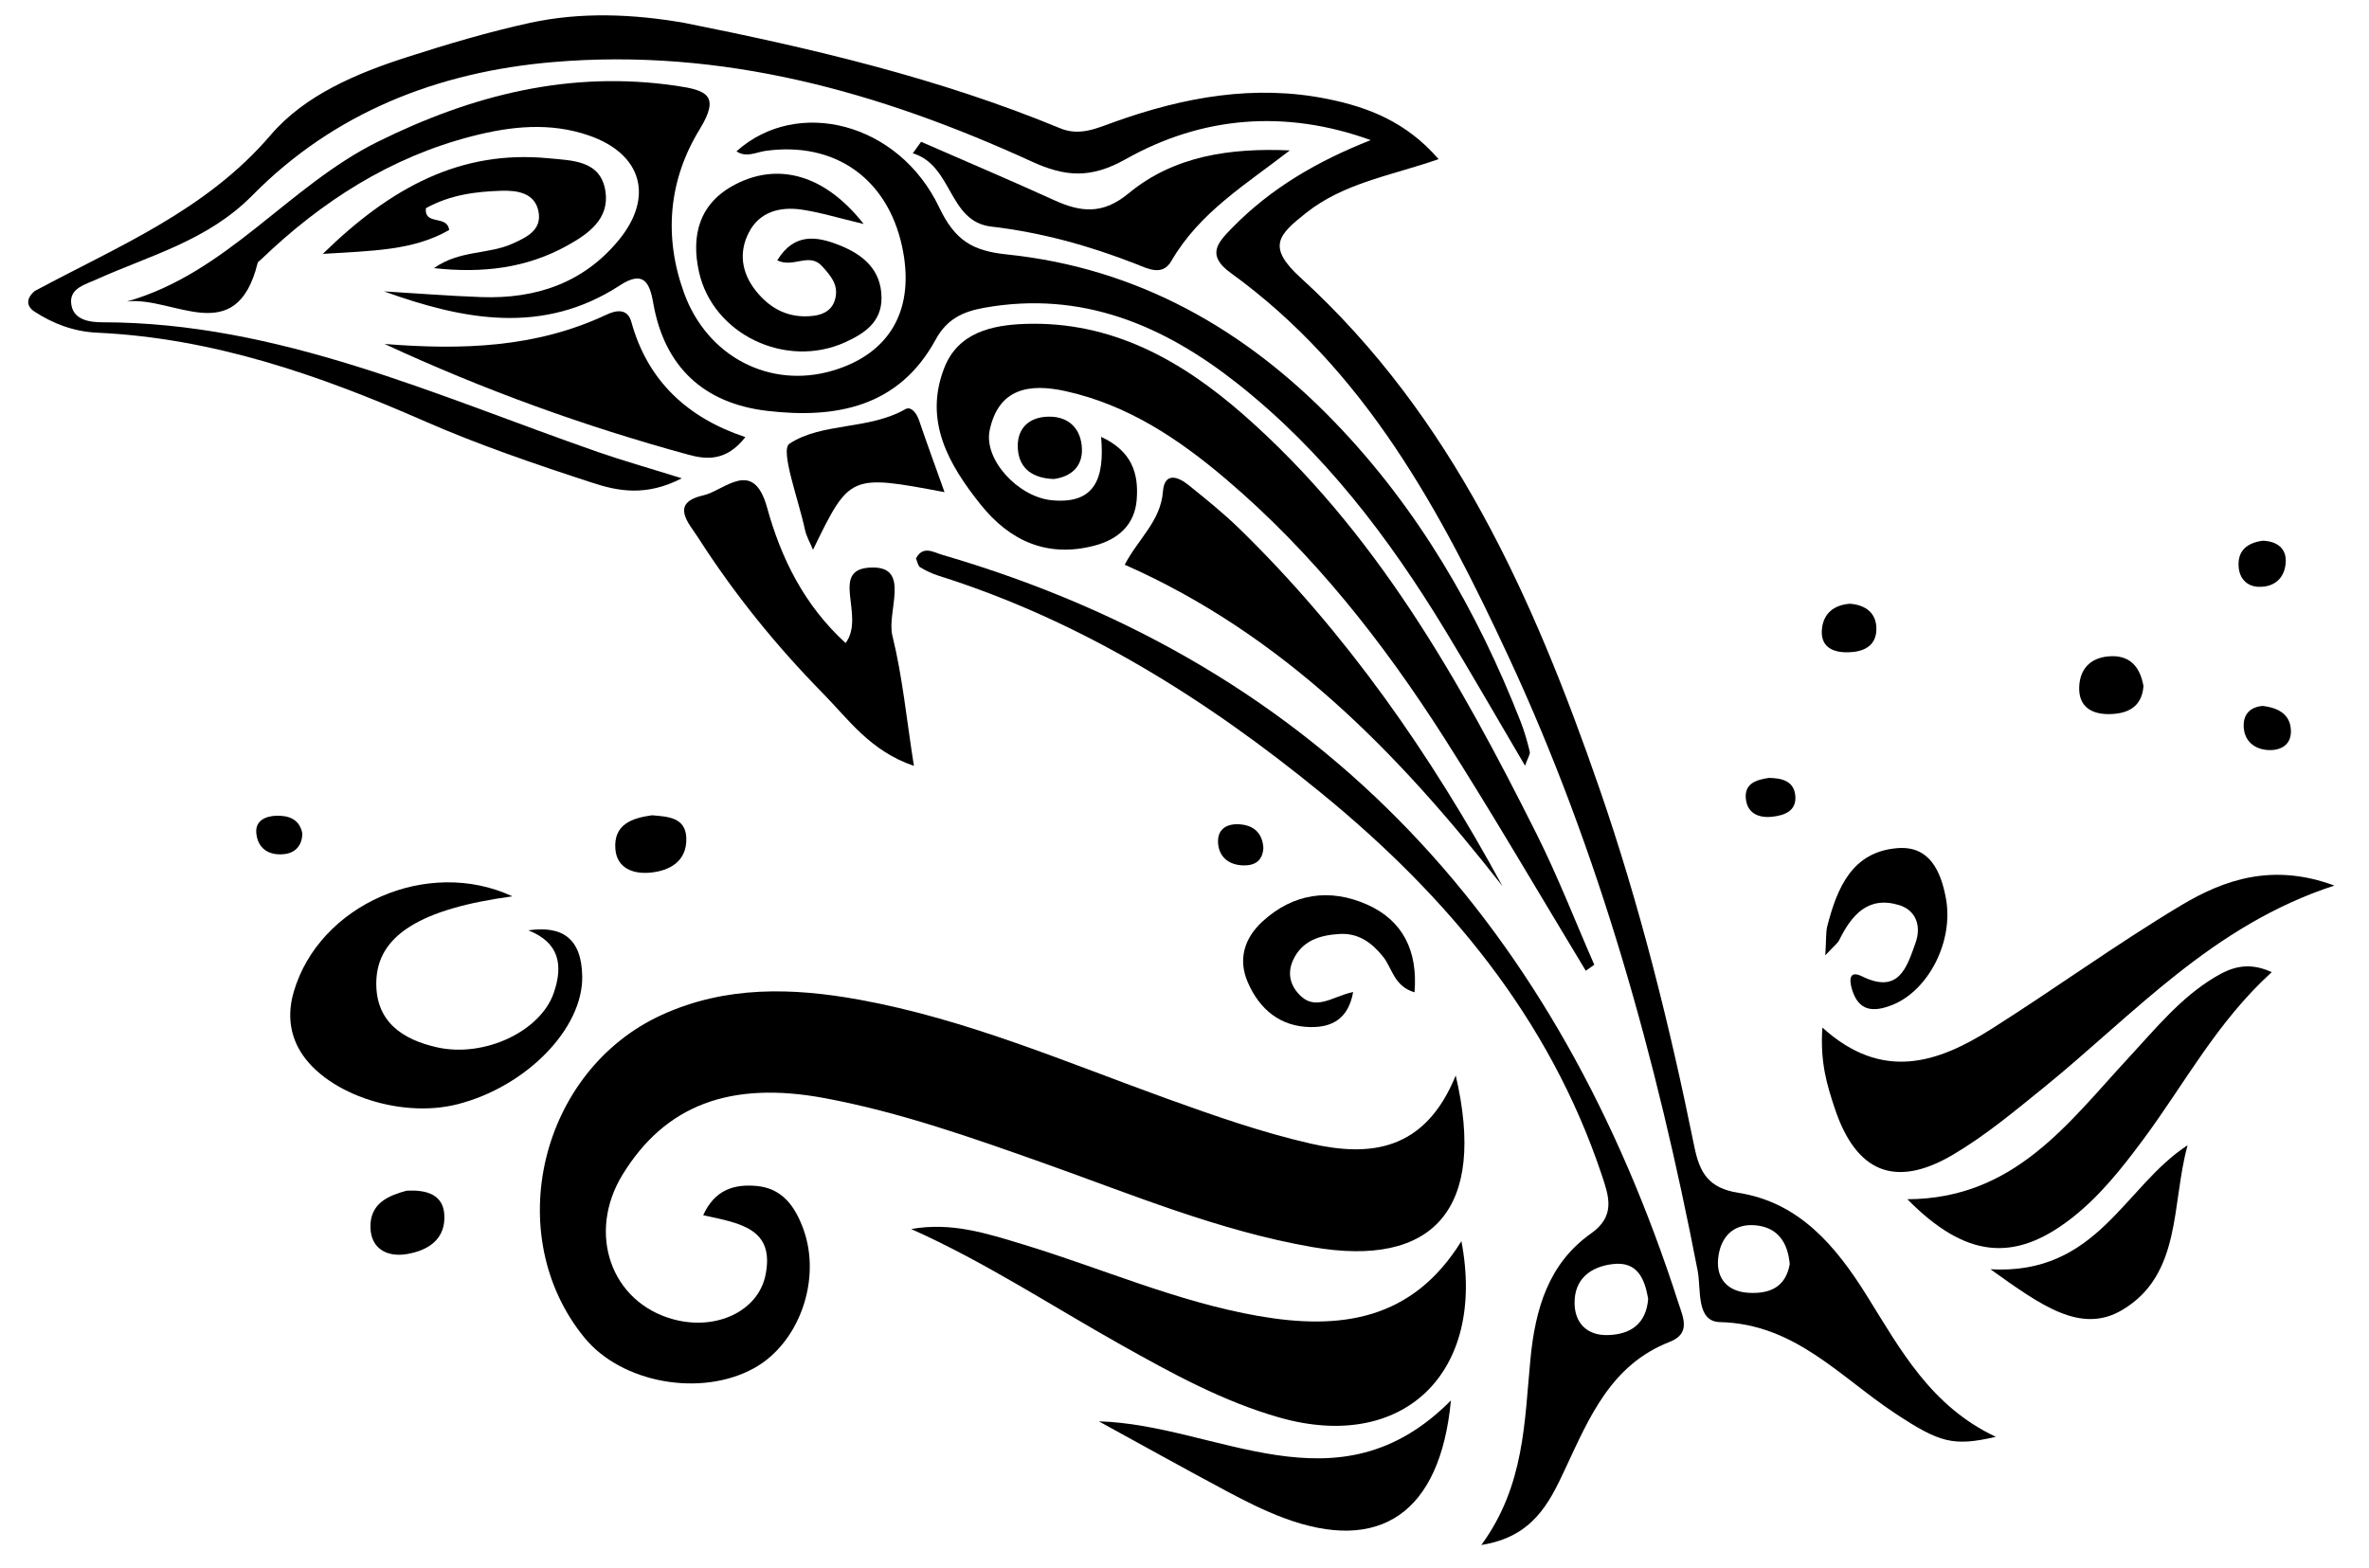 <?xml version="1.0" encoding="utf-8"?>

<!DOCTYPE svg PUBLIC "-//W3C//DTD SVG 1.1//EN" "http://www.w3.org/Graphics/SVG/1.1/DTD/svg11.dtd">
<svg version="1.1" id="Layer_1" xmlns="http://www.w3.org/2000/svg" xmlns:xlink="http://www.w3.org/1999/xlink" x="0px" y="0px"
	 viewBox="0 0 2637.064 1745.615" enable-background="new 0 0 2637.064 1745.615" xml:space="preserve">
<g>
	<path d="M761.97,25.506c142.434,28.428,283.535,61.625,418.299,117.368c21.767,9.004,40.91-0.204,60.784-7.305
		c76.797-27.439,155.434-41.815,236.641-25.407c45.122,9.117,87.665,25.416,123.705,67.024
		c-52.776,18.376-105.376,26.308-147.734,60.027c-30.39,24.191-43.991,37.273-5.94,71.96
		c169.262,154.299,259.35,356.825,332.504,568.126c45.101,130.273,78.338,263.941,105.751,398.963
		c5.936,29.239,15.528,46.489,49.195,51.783c67.873,10.672,108.462,59.34,142.909,114.523
		c37.33,59.8,71.055,123.039,143.593,157.12c-47.648,11.011-62.581,6.583-112.384-26.324
		c-61.181-40.424-111.463-99.488-194.721-101.4c-26.863-0.617-20.784-36.425-24.788-57.106
		c-45.587-235.492-109.114-465.61-210.494-683.62c-75.341-162.015-159.485-319.011-309.284-427.349
		c-27.436-19.842-14.589-33.574,1.137-49.747c43.294-44.525,95.523-74.826,154.701-98.145
		c-94.904-34.319-187.569-26.738-272.802,21.226c-39.223,22.072-67.518,19.601-104.772,2.54
		C979.216,102.341,803.793,52.988,615.109,69.153c-128.321,10.994-243.481,56.406-333.915,148.112
		c-50.356,51.064-114.174,66.877-174.417,94.099c-11.856,5.358-28.497,9.421-27.638,25.204
		c1.075,19.758,20.71,22.239,34.644,22.246c196.694,0.103,371.802,81.801,551.97,144.485
		c26.897,9.358,54.358,17.096,93.186,29.212c-39.912,20.602-71.179,14.224-99.365,5.04
		c-63.557-20.709-127.155-42.365-188.291-69.205c-116.374-51.09-234.981-92.063-363.101-97.939
		c-26.195-1.201-49.064-10.097-69.65-23.374c-11.054-7.129-7.771-16.512,0-22.966
		c92.76-49.867,190.805-89.519,262.756-173.727c37.892-44.347,95.305-68.603,151.872-86.764
		c44.961-14.435,90.386-28,136.562-38.07C646.549,13.114,704.554,15.498,761.97,25.506z M1992.253,1407.452
		c-2.073-23.962-13.204-40.903-37.898-43.239c-25.81-2.442-39.655,14.137-41.834,37.351
		c-2.056,21.906,10.591,36.364,33.598,37.76C1969.306,1440.731,1987.659,1433.578,1992.253,1407.452z"/>
	<path d="M1620.445,1197.388c34.713,148.874-24.805,214.456-159.765,191.015
		c-104.262-18.109-201.705-58.992-300.776-94.12c-79.353-28.137-158.765-56.138-241.731-71.639
		c-105.728-19.754-177.826,8.103-225.033,84.927c-40.301,65.585-12.971,142.892,57.092,161.487
		c47.156,12.516,93.518-9.259,101.806-49.104c10.995-52.862-29.174-58.123-69.281-66.998
		c12.926-28.531,34.7-34.95,59.943-32.504c28.47,2.758,42.481,23.094,51.508,47.785
		c20.598,56.34-4.543,127.281-54.888,155.046c-59.013,32.546-147.293,16.671-188.696-33.931
		c-93.531-114.316-49.514-297.812,86.495-359.631c71.062-32.299,145.015-30.247,219.604-16.678
		c119.404,21.722,230.309,69.795,343.605,110.632c52.08,18.772,104.739,37.216,158.572,49.522
		C1524.806,1288.264,1586.16,1281.815,1620.445,1197.388z"/>
	<path d="M1697.608,852.512c-30.84-52.411-59.161-101.763-88.653-150.407
		c-62.817-103.611-135.584-199.31-231.311-274.955c-82.313-65.044-173.429-103.864-281.845-84.525
		c-23.959,4.274-41.716,12.399-54.358,35.606c-40.981,75.228-111.162,88.153-187.421,79.211
		c-70.465-8.264-114.506-48.879-126.893-120.238c-4.114-23.699-11.453-36.176-37.091-19.48
		c-85.43,55.633-173.952,38.651-262.587,6.684c36.059,2.173,72.091,5.06,108.181,6.357
		c60.456,2.173,113.616-15.416,153.065-63.368c39.688-48.244,25.747-96.074-32.948-116.486
		c-43.32-15.065-86.933-10.405-130.024,0.667c-91.229,23.442-167.723,72.565-235.028,137.211
		c-1.378,1.324-3.527,2.506-3.921,4.1c-23.925,96.57-93.877,36.632-145.498,42.778
		c111.494-31.583,179.815-128.635,279.326-177.89c105.734-52.335,214.237-79.615,332.47-62.227
		c33.7,4.956,48.878,10.677,25.719,48.477c-34.58,56.441-40.196,119.271-17.336,182.164
		c25.95,71.395,96.066,107.024,165.496,86.443c64.516-19.125,92.276-69.02,77.11-138.597
		c-16.462-75.517-75.005-116.621-151.547-106.106c-10.961,1.506-21.671,7.966-32.712,0.56
		c67.416-60.556,180.505-32.452,225.694,62.481c17.672,37.125,37.442,48.389,75.448,52.327
		c145.054,15.031,264.957,83.153,364.842,186.745c92.758,96.201,158.679,209.92,207.14,334.006
		c4.143,10.608,7.252,21.682,9.918,32.762C1703.545,839.719,1700.778,843.459,1697.608,852.512z"/>
	<path d="M1765.225,1080.79c-52.313-86.367-103.056-173.734-157.335-258.848
		c-68.034-106.683-145.866-205.707-242.873-288.24c-52.899-45.006-109.695-83.002-178.979-98.242
		c-40.177-8.837-74.291-3.28-84.345,43.317c-7.062,32.73,31.55,74.514,69.015,78.159
		c48.104,4.68,59.109-24.185,54.977-70.56c34.525,15.905,41.958,40.977,39.63,70.009
		c-2.267,28.27-20.891,44.24-47.065,51.11c-52.466,13.772-94.239-5.226-126.656-45.757
		c-35.625-44.542-63.653-93.27-40.361-152.449c15.409-39.151,53.105-47.48,90.398-48.693
		c95.812-3.117,173.523,40.548,242.567,101.12c146.73,128.721,240.275,295.303,326.187,466.69
		c23.757,47.393,42.975,97.061,64.275,145.685C1771.515,1076.324,1768.37,1078.557,1765.225,1080.79z"/>
	<path d="M1648.967,1720.108c48.411-66.311,47.936-137.689,54.662-207.154
		c5.356-55.312,19.904-106.147,67.472-139.703c27.795-19.607,19.747-41.68,11.684-65.746
		c-58.521-174.659-171.859-309.842-311.514-424.142c-127.95-104.72-266.875-191.987-426.28-242.312
		c-7.195-2.272-14.245-5.526-20.671-9.452c-2.497-1.526-3.078-6.186-4.698-9.79
		c7.726-14.883,19.468-6.944,29.271-4.086c428.256,124.881,685.961,417.75,819.395,832.743
		c5.102,15.869,14.412,34.13-9.657,43.506c-65.613,25.561-89.811,84.75-116.624,142.077
		C1724.395,1673.709,1706.146,1711.095,1648.967,1720.108z M1834.672,1446.001
		c-3.896-22.338-11.911-41.815-39.134-38.666c-24.975,2.889-43.303,16.611-42.791,44.089
		c0.41,21.987,14.215,35.426,36.515,35.001C1814.772,1485.938,1832.514,1474.143,1834.672,1446.001z"/>
	<path d="M1014.328,1368.357c44.733-8.022,84.25,4.903,124.15,16.998c87.49,26.522,171.491,63.962,262.449,79.833
		c91.226,15.917,171.242,4.909,225.826-83.325c28.093,146.874-65.163,235.395-202.389,196.392
		c-62.878-17.872-119.769-49.183-176.42-80.948C1170.591,1453.931,1096.301,1404.937,1014.328,1368.357z"/>
	<path d="M2028.608,1144.041c66.756,60.484,128.524,39.317,188.146,1.562
		c70.911-44.903,138.996-94.39,210.933-137.508c48.808-29.255,102.624-47.365,170.846-22.161
		c-136.421,44.431-223.369,143.77-323.515,224.889c-32.551,26.367-65.116,53.599-101.023,74.752
		c-64.418,37.95-108.018,19.64-131.698-51.826C2033.982,1208.658,2025.865,1183.069,2028.608,1144.041z"/>
	<path d="M570.353,997.935c-101.855,13.791-150.496,43.349-151.478,95.348c-0.834,44.147,28.918,64.067,67.632,72.763
		c52.347,11.758,115.075-17.555,129.921-60.596c10.724-31.092,6.058-56.127-28.296-69.661
		c37.319-5.388,59.299,8.499,59.98,51.215c0.925,58.04-61.968,122.709-138.753,142.377
		c-65.957,16.895-151.91-13.643-177.642-63.558c-10.093-19.578-10.864-40.469-4.768-61.429
		C355.293,1006.937,476.349,954.055,570.353,997.935z"/>
	<path d="M1672.431,986.523c-115.995-148.254-244.16-279.896-420.418-357.784
		c14.665-28.409,40.01-48.488,42.515-81.45c1.649-21.695,16.401-16.989,28.314-7.385
		c19.313,15.57,38.782,31.151,56.52,48.436C1499.058,704.98,1593.073,840.698,1672.431,986.523z"/>
	<path d="M2528.768,1082.344c-61.326,55.791-97.352,124.959-143.358,186.781
		c-23.953,32.188-48.67,63.524-80.683,88.138c-62.962,48.409-116.884,43.479-181.543-22.107
		c119.234-0.395,179.022-84.947,246.573-157.826c29.75-32.097,57.414-66.399,95.518-89.298
		C2482.999,1077.379,2502.043,1069.987,2528.768,1082.344z"/>
	<path d="M941.276,715.963c23.133-30.832-20.621-84.623,31.151-84.114c40.996,0.404,14.441,49.506,20.941,75.854
		c11.232,45.525,15.724,92.712,23.954,144.984c-48.532-16.479-72.795-51.78-101.288-80.757
		c-52.135-53.019-98.841-110.824-138.996-173.5c-9.96-15.545-32.079-38.322,5.758-46.876
		c23.78-5.376,55.682-42.275,71.084,13.508C869.509,621.667,895.102,673.604,941.276,715.963z"/>
	<path d="M428.086,382.959c85.602,6.818,168.356,4.415,246.967-32.599c11.02-5.189,23.534-7.192,27.751,8.108
		c18.022,65.386,62.262,106.692,126.882,128.193c-21.032,27.134-43.448,25.009-63.115,19.644
		C650.886,474.747,538.325,434.066,428.086,382.959z"/>
	<path d="M1223.18,1582.457c132.075,3.661,265.464,104.389,391.919-23.275
		c-11.847,125.589-79.311,170.913-186.363,130.735c-21.359-8.017-41.981-18.356-62.148-29.116
		C1318.533,1635.16,1270.953,1608.629,1223.18,1582.457z"/>
	<path d="M1435.752,167.45c-48.227,37.502-100.375,68.689-131.877,123.175c-10.097,17.464-26.564,8.268-40.795,2.732
		c-51.597-20.071-104.126-34.602-159.749-41.111c-47.999-5.617-42.653-68.185-87.244-81.581
		c3.078-4.266,6.155-8.532,9.232-12.798c49.293,21.547,98.831,42.555,147.788,64.841
		c29.705,13.523,54.102,16.64,83.288-7.506C1306.759,173.537,1369.464,164.534,1435.752,167.45z"/>
	<path d="M961.401,249.376c-28.723-6.816-48.661-13.032-69.071-16.005c-24.05-3.503-46.795,2.245-58.77,25.511
		c-11.331,22.012-8.109,44.554,7.382,64.352c16.39,20.945,37.623,31.702,64.743,28.362
		c12.328-1.518,21.696-7.426,24.368-20.289c3.078-14.818-5.525-24.433-14.827-34.82
		c-14.397-16.076-31.957,2.35-50.016-6.631c18.818-30.742,43.699-27.004,69.277-16.823
		c26.259,10.453,46.536,27.212,46.781,58.398c0.213,27.121-18.914,39.846-40.593,49.678
		c-65.738,29.814-147.324-8.645-162.684-78.785c-8.797-40.167,0.21-76.197,40.713-97.105
		C866.925,180.327,918.644,194.831,961.401,249.376z"/>
	<path d="M359.307,282.681c75.963-74.29,153.651-116.043,251.718-106.432c25.995,2.547,57.727,2.183,62.925,36.713
		c4.652,30.901-18.973,47.484-43.098,60.765c-44.938,24.739-93.152,30.762-147.752,24.798
		c28.413-20.154,60.356-15.151,86.901-27.037c16.034-7.179,33.624-15.302,29.381-36.264
		c-4.188-20.689-23.878-23.355-41.12-22.831c-28.462,0.866-56.816,4.335-84.193,19.396
		c-1.867,19.846,23.788,6.941,25.919,24.29C460.203,278.916,415.386,279.13,359.307,282.681z"/>
	<path d="M2435.15,1275.019c-18.103,65.049-6.229,143.834-72.609,183.342c-46.157,27.472-90.3-4.835-146.832-45.219
		C2334.688,1419.802,2364.184,1321.226,2435.15,1275.019z"/>
	<path d="M1574.572,1104.804c-23.001-6.803-24.685-26.822-34.947-39.614c-12.674-15.799-27.502-26.518-48.31-25.354
		c-21.713,1.215-41.824,7.219-51.845,28.932c-5.928,12.844-4.388,25.809,5.531,37.126
		c18.696,21.331,37.711,3.519,61.265-1.438c-5.345,30.143-23.825,39.355-47.346,39.04
		c-33.991-0.455-56.982-19.873-69.983-49.962c-11.043-25.558-3.711-49.02,16.177-67.395
		c34.347-31.734,75.352-37.368,116.594-19.084C1561.753,1024.808,1578.41,1058.885,1574.572,1104.804z"/>
	<path d="M1051.404,547.927c-105.507-19.844-105.507-19.844-146.405,64.176c-3.45-8.395-7.407-15.049-8.923-22.219
		c-7.028-33.235-27.995-88.878-17.314-95.89c36.379-23.882,87.979-15.054,128.966-38.402
		c6.55-3.731,12.66,4.501,15.407,12.593C1032.068,494.495,1041.653,520.584,1051.404,547.927z"/>
	<path d="M2031.843,1063.622c1.158-18.249,0.475-25.804,2.266-32.719c10.987-42.433,27.546-82.638,78.154-86.625
		c35.547-2.801,48.181,25.464,53.82,55.705c8.988,48.206-19.61,102.919-59.592,118.847
		c-21.78,8.676-37.682,6.69-44.911-17.234c-1.71-5.659-5.899-22.978,11.1-14.601
		c41.244,20.325,49.93-10.283,59.611-37.246c6.53-18.187,1.032-36.257-18.546-42.14
		c-34.696-10.425-52.839,11.549-66.52,39.28C2045.726,1049.927,2042.531,1052.129,2031.843,1063.622z"/>
	<path d="M452.384,1325.709c24.319-1.448,40.56,5.502,42.141,25.84c2.163,27.83-17.615,40.725-41.875,44.721
		c-21.391,3.524-39.359-5.678-40.262-28.963C411.277,1338.67,434.188,1330.806,452.384,1325.709z"/>
	<path d="M1173.027,533.309c-22.508-0.759-38.293-10.794-39.979-33.181c-1.719-22.83,12.159-36.148,34.778-36.246
		c22.64-0.098,35.845,14.21,36.534,35.924C1204.988,519.579,1192.195,530.784,1173.027,533.309z"/>
	<path d="M725.762,907.689c17.381,1.497,37.338,2.155,38.197,25.107c0.972,25.962-18.238,36.908-40.915,38.827
		c-18.153,1.537-36.256-4.907-38.02-26.141C682.744,918.026,703.17,910.808,725.762,907.689z"/>
	<path d="M2386.027,763.844c-1.791,23.942-18.497,31.23-39.164,31.211c-19.394-0.018-33.473-8.972-32.363-30.904
		c1.006-19.884,12.757-31.582,32.393-33.361C2369.927,728.704,2382.028,741.308,2386.027,763.844z"/>
	<path d="M2059.333,672.167c17.898,1.421,29.698,10.761,29.38,28.595c-0.34,19.025-14.974,25.207-31.743,25.483
		c-17.483,0.288-31.007-6.46-28.824-26.469C2030.032,682.486,2041.968,673.443,2059.333,672.167z"/>
	<path d="M2518.707,785.955c19.02,2.232,31.126,10.485,31.441,27.872c0.296,16.371-12.599,22.351-26.603,21.149
		c-13.842-1.189-24.674-9.475-25.874-24.611C2496.408,794.428,2505.752,787.031,2518.707,785.955z"/>
	<path d="M2518.885,602.007c15.62,0.604,26.449,8.38,25.487,24.107c-1.044,17.046-12.106,27.738-30.11,27.219
		c-13.101-0.377-21.138-9.23-22.266-21.649C2490.306,613.075,2501.507,604.313,2518.885,602.007z"/>
	<path d="M1969.026,866.082c14.213,0.196,27.916,3.278,29.431,19.778c1.565,17.047-12.002,21.998-25.919,23.473
		c-14.748,1.564-27.327-3.739-29.112-19.723C1941.48,872.185,1955.115,868.17,1969.026,866.082z"/>
	<path d="M1406.326,944.007c-0.77,14.23-9.321,19.85-22.509,19.485c-15.291-0.423-26.161-8.676-27.787-23.426
		c-1.876-17.016,9.78-23.802,25.338-22.202C1396.33,919.402,1405.374,928.179,1406.326,944.007z"/>
	<path d="M336.525,927.802c-0.102,13.514-7.733,21.633-19.795,23.085c-16.9,2.036-29.886-5.787-31.439-23.531
		c-1.217-13.903,10.636-18.806,22.334-19.146C321.284,907.813,333.394,911.921,336.525,927.802z"/>
</g>
</svg>
